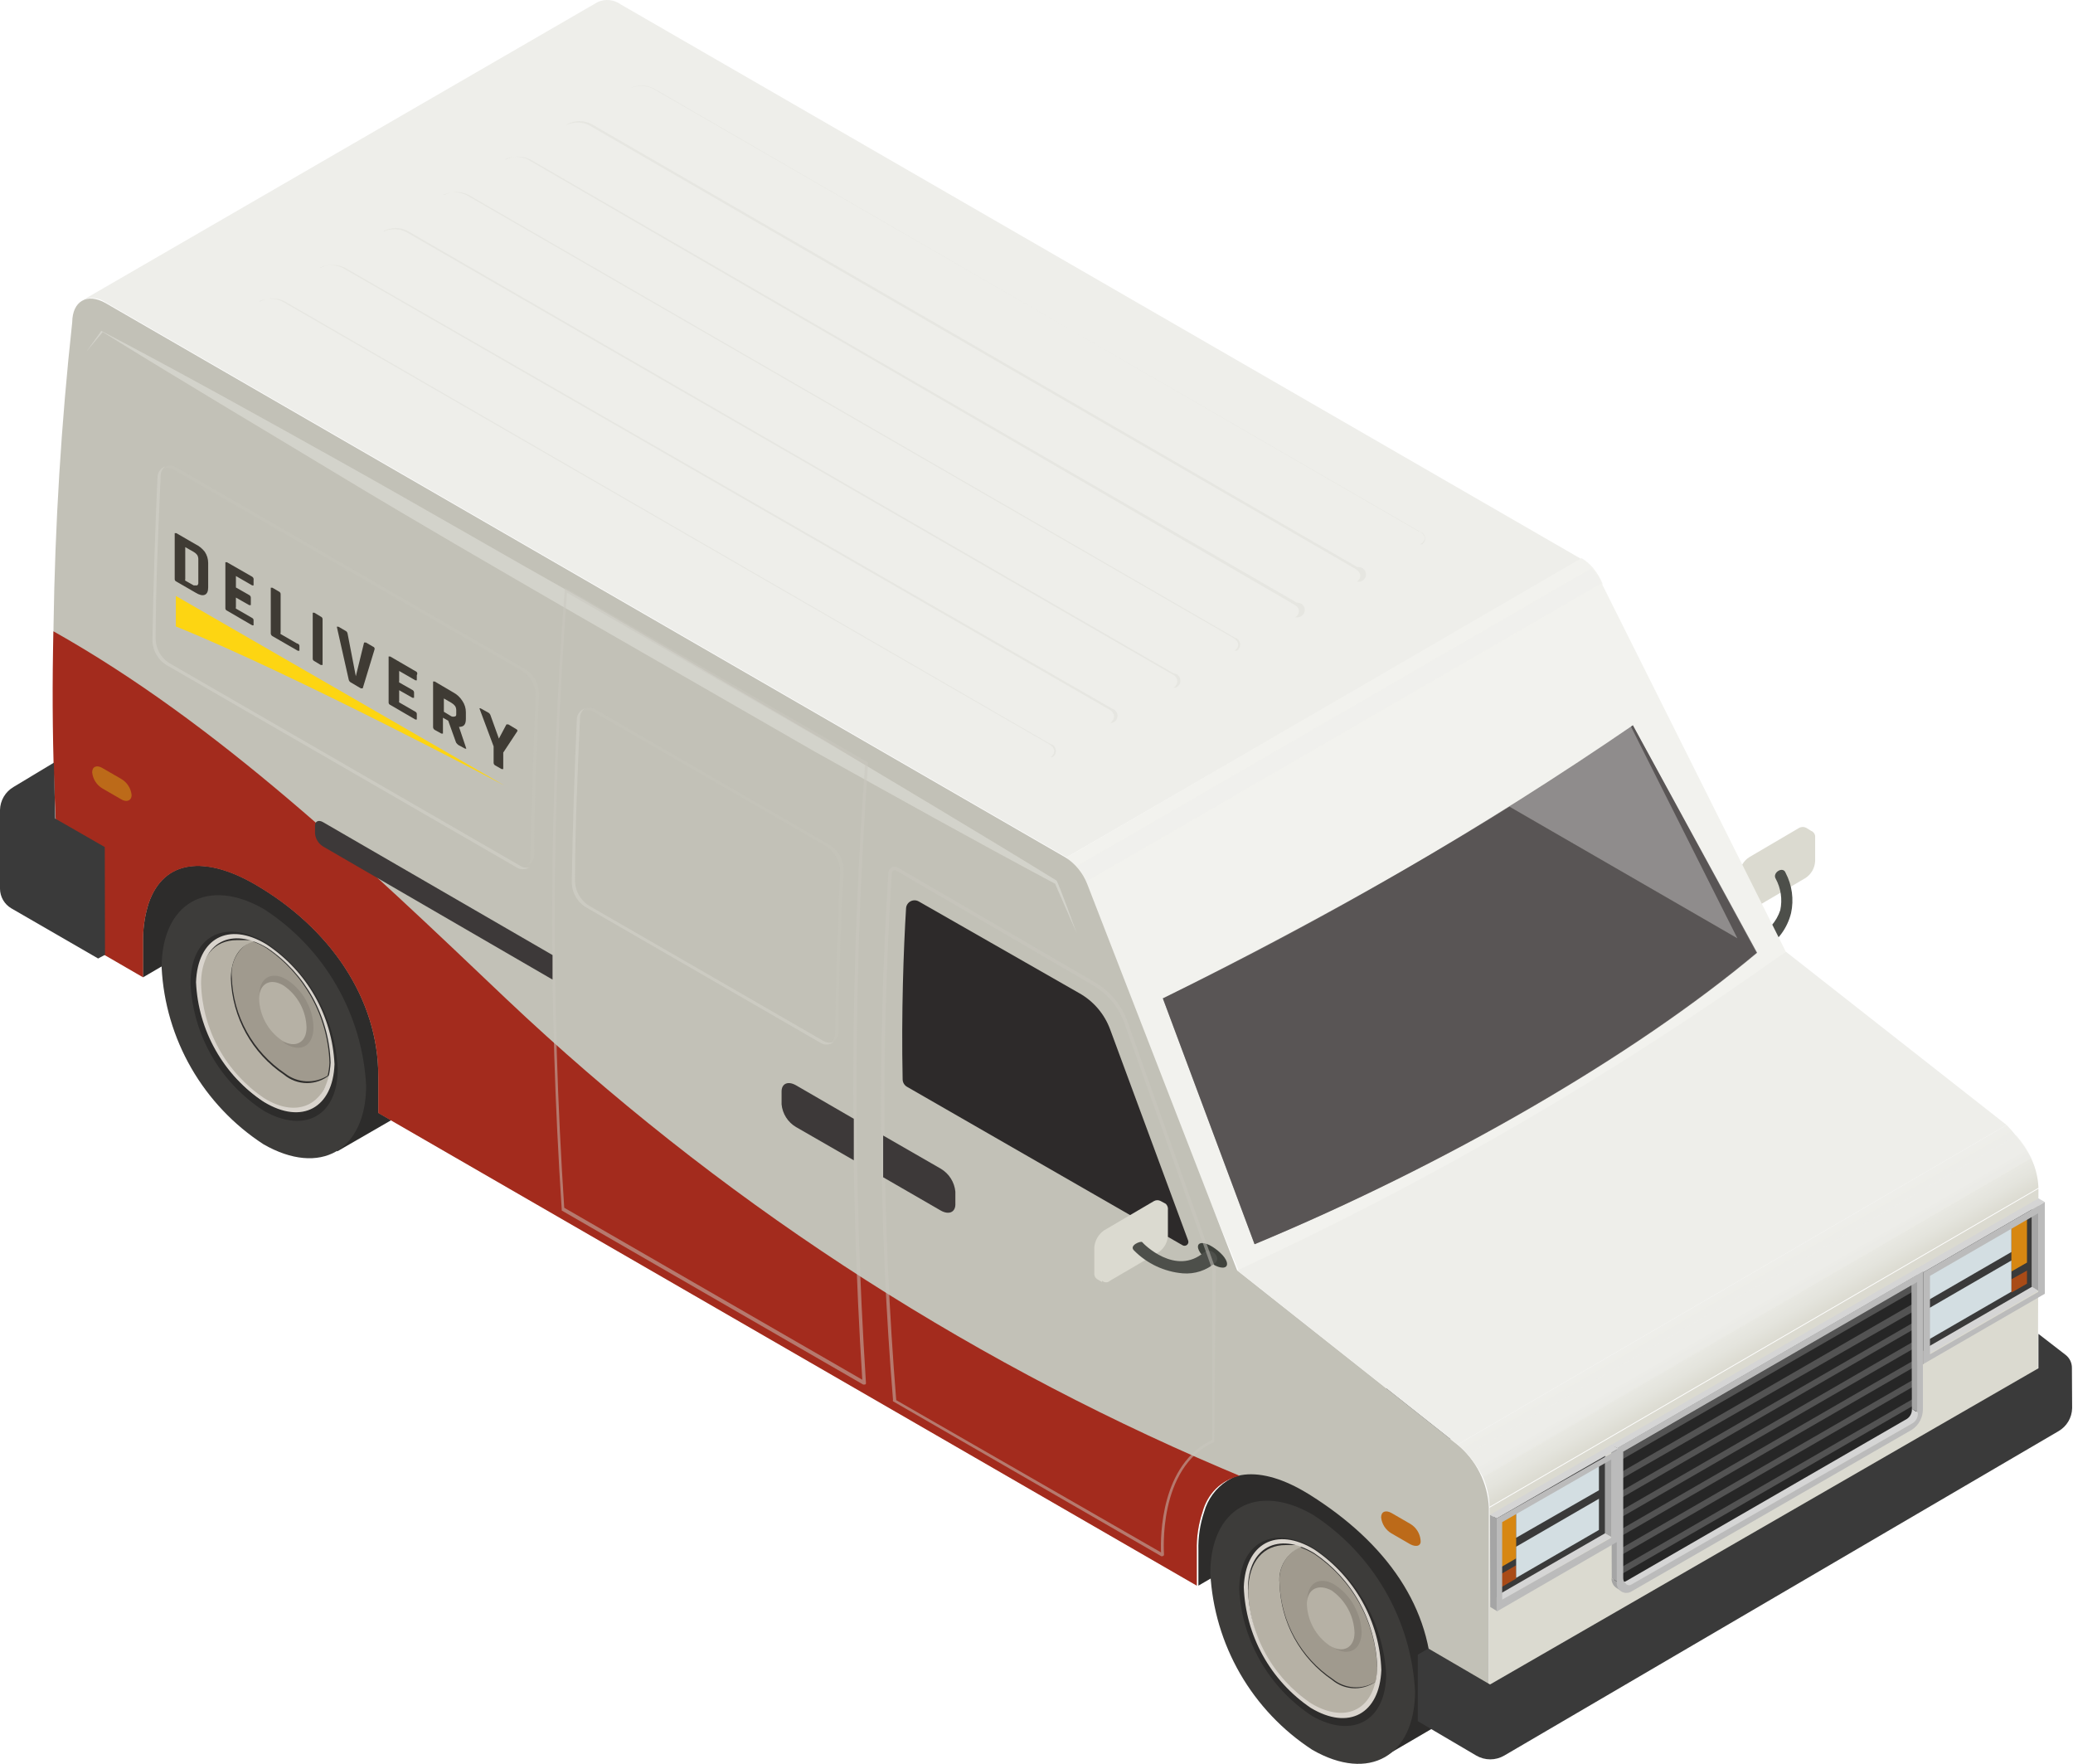 <?xml version="1.0" encoding="UTF-8"?> <svg xmlns="http://www.w3.org/2000/svg" width="757" height="644" viewBox="0 0 757 644" fill="none"> <path d="M661.327 303.326L659.569 302.237C659.18 302.039 658.749 301.935 658.313 301.935C657.876 301.935 657.446 302.039 657.057 302.237L638.805 312.954C637.76 313.603 636.892 314.501 636.279 315.567C635.665 316.634 635.325 317.836 635.289 319.066V328.443C635.248 328.886 635.319 329.333 635.495 329.742C635.67 330.151 635.945 330.51 636.294 330.787L638.136 331.792C638.102 331.626 638.102 331.455 638.136 331.289C638.722 332.126 639.81 332.294 641.066 331.289L659.318 320.573C660.343 319.902 661.196 319 661.807 317.938C662.418 316.876 662.77 315.684 662.834 314.461V305.084C662.749 304.689 662.567 304.321 662.303 304.014C662.04 303.707 661.705 303.47 661.327 303.326Z" fill="#DBDAD0"></path> <path d="M652.034 318.646C651.113 316.134 647.094 318.645 648.434 320.822C650.34 324.324 650.933 328.392 650.108 332.292C649.429 334.366 648.338 336.281 646.899 337.921C645.46 339.562 643.703 340.894 641.736 341.837C641.262 342.117 640.912 342.567 640.757 343.095C640.602 343.623 640.652 344.191 640.899 344.683C642.154 347.111 643.913 346.776 644.247 346.609C646.674 345.162 648.79 343.248 650.471 340.977C652.153 338.706 653.367 336.124 654.043 333.381C655.131 328.386 654.419 323.167 652.034 318.646Z" fill="#4D4F4A"></path> <path d="M86.486 304.748L56.848 318.144C42.029 328.526 52.243 356.824 52.243 356.824L106.747 325.009L86.486 304.748Z" fill="#2D2C2B"></path> <path d="M448.085 540.68C443.991 543.319 441.011 547.372 439.713 552.066C438.206 556.569 437.498 561.301 437.62 566.048V578.941L638.052 462.483V449.589C637.977 444.845 638.684 440.122 640.145 435.608C641.444 430.913 644.424 426.861 648.517 424.221L448.085 540.68Z" fill="#2D2C2B"></path> <path d="M530.803 577.435C527.145 569.179 522.293 561.506 516.403 554.663C511.615 549.196 505.957 544.557 499.658 540.932C495.872 538.164 491.411 536.462 486.743 536.006C482.075 535.549 477.369 536.354 473.118 538.337L452.522 550.309L505.519 641.316L526.031 629.343C529.814 626.684 532.817 623.062 534.731 618.852C536.644 614.642 537.398 609.998 536.915 605.399C536.848 595.754 534.766 586.229 530.803 577.435Z" fill="#2D2C2B"></path> <path d="M479.481 553.071C458.801 541.098 442.057 550.726 441.973 574.336C442.653 587.271 446.383 599.862 452.858 611.081C459.333 622.299 468.37 631.827 479.23 638.887C499.909 650.775 516.654 641.231 516.738 617.537C516.051 604.615 512.318 592.038 505.843 580.834C499.368 569.63 490.335 560.117 479.481 553.071Z" fill="#3D3C3A"></path> <path d="M479.481 565.043C464.662 556.671 452.606 563.285 452.522 580.281C453.024 589.553 455.704 598.577 460.344 606.621C464.984 614.665 471.454 621.503 479.23 626.579C494.049 634.952 506.105 628.254 506.189 611.258C505.674 602 502.988 592.993 498.349 584.964C493.709 576.936 487.246 570.112 479.481 565.043Z" fill="#2D2C2B"></path> <path d="M502.923 608.83C502.625 600.596 500.384 592.55 496.383 585.347C492.381 578.144 486.733 571.991 479.899 567.388C478.207 566.363 476.411 565.521 474.541 564.876C472.138 566.093 470.157 568.006 468.858 570.366C467.558 572.726 467 575.423 467.257 578.104C467.51 585.064 469.41 591.866 472.801 597.949C476.192 604.033 480.977 609.225 486.765 613.1C488.945 614.849 491.614 615.877 494.404 616.042C497.194 616.207 499.966 615.501 502.337 614.021C502.716 612.317 502.913 610.577 502.923 608.83Z" fill="#A09A8E"></path> <path d="M495.137 587.565C493.492 583.943 490.85 580.865 487.518 578.691C486.968 578.319 486.379 578.01 485.76 577.77C481.072 575.928 477.388 578.523 477.388 584.133V585.556C477.478 588.589 478.283 591.557 479.738 594.22C481.193 596.883 483.256 599.164 485.76 600.877L486.848 601.38L485.927 600.961L487.183 601.714C492.542 604.896 497.063 602.384 497.23 596.105C497.155 593.141 496.441 590.228 495.137 587.565Z" fill="#938D82"></path> <path d="M503.175 613.351C500.833 615.328 497.867 616.413 494.802 616.413C491.737 616.413 488.772 615.328 486.43 613.351C480.682 609.422 475.948 604.187 472.615 598.074C469.282 591.962 467.446 585.146 467.257 578.187C466.931 575.315 467.578 572.416 469.097 569.957C470.615 567.497 472.916 565.619 475.63 564.624C476.634 564.624 475.211 564.122 475.211 564.122H469.434C461.564 564.122 455.955 569.898 455.787 580.866C456.02 589.172 458.23 597.302 462.234 604.583C466.238 611.863 471.921 618.084 478.811 622.728C488.272 628.421 496.644 626.914 500.579 619.881L502.84 615.862C502.84 615.862 503.928 612.597 503.175 613.351Z" fill="#B6B1A5"></path> <path d="M479.899 565.712C466.085 557.34 454.783 563.536 454.197 579.443C454.517 588.201 456.898 596.76 461.146 604.426C465.393 612.092 471.388 618.649 478.644 623.565C492.542 631.937 503.76 625.742 504.43 609.751C504.121 600.992 501.735 592.432 497.47 584.776C493.205 577.12 487.183 570.586 479.899 565.712ZM478.727 621.89C471.837 617.247 466.154 611.026 462.15 603.746C458.146 596.465 455.936 588.335 455.704 580.029C455.704 564.959 466.839 559.182 479.899 567.052C486.733 571.655 492.382 577.809 496.383 585.011C500.384 592.214 502.625 600.261 502.923 608.495C502.588 623.9 491.788 629.76 478.727 621.89Z" fill="#D9D4CD"></path> <path d="M486.263 580.7C488.754 582.446 490.807 584.745 492.26 587.418C493.712 590.091 494.525 593.065 494.635 596.105C494.635 601.631 490.449 603.808 485.593 600.877C483.089 599.164 481.025 596.883 479.57 594.22C478.115 591.557 477.31 588.589 477.22 585.556C477.388 579.947 481.574 578.188 486.263 580.7Z" fill="#B6B1A5"></path> <path d="M148.19 356.49C144.506 348.229 139.626 340.556 133.705 333.718C129.025 328.305 123.514 323.671 117.38 319.987C113.569 317.236 109.096 315.546 104.418 315.09C99.741 314.634 95.026 315.428 90.756 317.392L70.244 329.364L123.156 420.371L143.752 408.482C147.516 405.785 150.504 402.145 152.414 397.927C154.325 393.709 155.091 389.062 154.636 384.454C154.423 374.79 152.228 365.273 148.19 356.49Z" fill="#2D2C2B"></path> <path d="M96.449 331.959C75.853 320.07 59.025 329.615 59.025 353.308C59.695 366.225 63.413 378.799 69.874 390.003C76.334 401.208 85.355 410.724 96.198 417.775C116.877 429.664 133.622 420.119 133.706 396.426C133.033 383.5 129.305 370.919 122.829 359.712C116.353 348.506 107.312 338.995 96.449 331.959Z" fill="#3D3C3A"></path> <path d="M96.449 343.763C81.63 335.391 69.574 342.089 69.574 359.001C70.002 368.356 72.665 377.472 77.341 385.586C82.017 393.699 88.569 400.574 96.449 405.635C111.268 414.007 123.324 407.393 123.324 390.313C122.883 380.973 120.213 371.874 115.538 363.776C110.862 355.678 104.317 348.816 96.449 343.763Z" fill="#2D2C2B"></path> <path d="M120.31 387.97C120.041 379.663 117.807 371.537 113.79 364.261C109.774 356.984 104.089 350.763 97.203 346.109C95.539 345.085 93.771 344.243 91.928 343.597C89.509 344.795 87.515 346.705 86.213 349.07C84.911 351.434 84.364 354.141 84.644 356.825C84.874 363.793 86.755 370.606 90.132 376.704C93.508 382.803 98.285 388.013 104.068 391.905C106.262 393.63 108.935 394.636 111.722 394.786C114.509 394.936 117.274 394.222 119.64 392.742C120.021 391.178 120.246 389.579 120.31 387.97Z" fill="#A09A8E"></path> <path d="M112.44 366.619C110.795 362.997 108.153 359.919 104.821 357.744L103.063 356.824C98.374 354.982 94.691 357.577 94.691 363.187V364.61C94.774 367.644 95.576 370.615 97.032 373.279C98.487 375.942 100.554 378.222 103.063 379.931L104.068 380.433C103.792 380.492 103.506 380.492 103.23 380.433L104.403 381.187C109.845 384.368 114.282 381.857 114.449 375.577C114.505 372.474 113.816 369.402 112.44 366.619Z" fill="#938D82"></path> <path d="M120.478 392.407C118.129 394.369 115.166 395.444 112.105 395.444C109.045 395.444 106.082 394.369 103.733 392.407C97.95 388.515 93.174 383.305 89.797 377.206C86.42 371.108 84.539 364.295 84.309 357.327C84.309 349.876 87.658 345.104 92.682 343.764C93.686 343.764 92.179 343.262 92.179 343.262H86.402C78.532 343.262 73.007 349.039 72.755 360.007C72.988 368.312 75.198 376.443 79.202 383.723C83.206 391.004 88.889 397.224 95.779 401.868C105.324 407.561 113.612 406.054 117.547 399.022L119.808 395.087C119.808 395.087 121.566 391.654 120.478 392.407Z" fill="#B6B1A5"></path> <path d="M97.286 344.769C83.388 336.397 72.169 342.592 71.583 358.583C71.97 367.328 74.425 375.857 78.748 383.469C83.07 391.081 89.137 397.559 96.449 402.37C110.263 410.743 121.566 404.547 122.152 388.556C121.739 379.817 119.272 371.298 114.952 363.691C110.632 356.083 104.58 349.601 97.286 344.769ZM96.449 400.947C89.559 396.303 83.876 390.083 79.872 382.802C75.867 375.522 73.657 367.391 73.425 359.086C73.425 344.016 84.56 338.239 97.621 346.109C104.507 350.763 110.192 356.984 114.209 364.261C118.226 371.537 120.46 379.663 120.729 387.97C119.975 402.956 109.091 408.817 96.449 400.947Z" fill="#D9D4CD"></path> <path d="M103.565 359.839C106.074 361.547 108.141 363.827 109.597 366.491C111.052 369.155 111.855 372.126 111.938 375.16C111.938 380.686 107.835 382.862 102.979 379.932C100.471 378.223 98.403 375.943 96.948 373.28C95.492 370.616 94.69 367.645 94.607 364.611C94.691 359.085 98.709 356.908 103.565 359.839Z" fill="#B6B1A5"></path> <path d="M226.638 1.588C225.44 0.722 224.035 0.189 222.564 0.042C221.094 -0.105 219.611 0.139 218.265 0.751L30.224 109.591C31.569 108.979 33.052 108.734 34.523 108.881C35.993 109.028 37.399 109.562 38.596 110.428L389.479 313.037L577.604 204.198L226.638 1.588Z" fill="#EEEEEA"></path> <path d="M652.117 347.447L585.139 213.49C585.203 213.3 585.203 213.094 585.139 212.904C584.248 210.846 583.064 208.929 581.623 207.211C580.442 205.86 579.058 204.702 577.52 203.778L389.479 313.037C390.986 313.874 452.187 463.738 452.187 463.738C528.877 429.579 597.111 391.401 652.117 347.447ZM551.231 294.534C566.58 284.878 581.372 275.138 595.604 265.314L634.452 342.591L551.231 294.534Z" fill="#F2F2EE"></path> <path d="M532.226 527.451L451.769 463.822L397.014 322.749C395.463 318.748 392.677 315.346 389.06 313.037L38.596 110.679C31.815 106.828 26.456 109.925 26.373 117.628C18.334 191.486 17.268 265.938 23.191 339.996L52.243 356.74V342.424C52.305 338.163 52.982 333.933 54.252 329.865C59.778 313.539 75.183 312.535 92.932 322.749C120.477 338.656 138.226 364.61 138.143 392.992C138.143 393.411 138.143 405.634 138.143 406.304L437.033 578.857V565.964C436.912 561.217 437.62 556.485 439.126 551.982C444.401 536.242 458.969 534.568 475.964 544.363L477.806 545.452C506.607 563.368 523.017 587.313 522.933 615.109V628.421L543.696 640.477V550.391C543.481 545.981 542.35 541.664 540.375 537.714C538.401 533.765 535.625 530.27 532.226 527.451Z" fill="#C2C1B7"></path> <g style="mix-blend-mode:screen" opacity="0.4"> <path d="M581.288 207.38L393.163 316.22C394.648 317.89 395.862 319.783 396.763 321.829L584.804 212.989C583.906 210.961 582.722 209.072 581.288 207.38Z" fill="#EEEEEA"></path> </g> <path opacity="0.4" d="M393.163 340.666L385.293 322.665C356.073 307.093 326.687 290.683 297.551 274.441L210.228 224.207C181.344 207.463 152.292 190.718 123.491 173.304C94.691 155.889 65.974 138.893 37.508 121.228L31.647 128.261L37.005 120.809C66.978 136.549 96.281 152.875 125.501 169.201C154.72 185.527 184.107 202.69 212.907 218.849L299.728 269.585C328.445 286.832 357.245 303.911 385.795 321.493C386.465 322.163 393.163 340.666 393.163 340.666Z" fill="#EEEEEA"></path> <path d="M52.243 356.825V342.509C52.305 338.248 52.982 334.018 54.252 329.95C59.778 313.624 75.183 312.62 92.932 322.834C120.477 338.741 138.227 364.695 138.143 393.077C138.143 393.496 138.143 405.719 138.143 406.389L437.033 578.942V566.049C436.912 561.302 437.62 556.57 439.127 552.067C439.943 548.823 441.643 545.87 444.037 543.534C446.432 541.199 449.427 539.574 452.69 538.839L446.159 536.076C349.672 494.903 261.257 436.933 185.028 364.863C132.198 314.629 79.788 264.395 19.508 230.487C18.624 267.031 19.854 303.595 23.191 339.997L52.243 356.825Z" fill="#A32B1D"></path> <path opacity="0.8" d="M641.652 347.866L596.274 264.813L595.604 265.315L634.452 342.591L551.231 294.534C512.384 318.73 470.02 342.089 424.642 364.527L458.132 454.278C527.873 425.31 596.609 385.625 641.652 347.866Z" fill="#5A5656"></path> <path d="M543.948 550.475L744.38 434.016L744.129 524.102L543.696 640.56L543.948 550.475Z" fill="#DBDAD0"></path> <path d="M451.769 463.823C522.084 431.46 589.168 392.493 652.118 347.448L732.743 410.743L532.227 527.452L451.769 463.823Z" fill="#EEEEEA"></path> <path d="M741.868 423.218C740.421 420.186 738.561 417.369 736.343 414.846C735.221 413.411 734.019 412.042 732.743 410.743L532.226 527.453C533.573 528.493 534.808 529.672 535.91 530.969C538.155 533.49 540.042 536.307 541.52 539.341C543.022 542.75 543.846 546.418 543.947 550.142L744.38 433.683C744.244 430.063 743.39 426.506 741.868 423.218Z" fill="url(#paint0_linear_176_1624)"></path> <g style="mix-blend-mode:screen" opacity="0.4"> <path d="M736.343 414.51L535.91 530.968C538.155 533.489 540.042 536.306 541.52 539.341L741.868 422.882C740.42 419.85 738.561 417.033 736.343 414.51Z" fill="#EEEEEA"></path> </g> <g style="mix-blend-mode:multiply" opacity="0.6"> <path d="M596.274 264.813C541.615 302.26 484.246 335.59 424.642 364.527L458.131 454.278C527.621 425.31 596.358 385.625 641.401 347.866L596.274 264.813Z" fill="#443F3F"></path> </g> <path d="M405.386 375.83C403.315 370.214 399.307 365.523 394.084 362.601L335.478 329.112C335.026 328.858 334.519 328.722 334.001 328.715C333.483 328.707 332.972 328.83 332.514 329.072C332.056 329.313 331.666 329.666 331.379 330.097C331.092 330.528 330.918 331.024 330.873 331.54C329.952 346.61 329.115 369.718 329.617 394.081C329.624 394.649 329.783 395.205 330.077 395.691C330.372 396.177 330.791 396.575 331.291 396.844L431.759 454.613C432.015 454.784 432.32 454.868 432.628 454.851C432.935 454.834 433.229 454.718 433.465 454.519C433.701 454.321 433.867 454.052 433.936 453.752C434.006 453.451 433.976 453.137 433.852 452.855L405.386 375.83Z" fill="#2D2A2A"></path> <path d="M756.603 499.404C756.607 498.502 756.405 497.611 756.014 496.799C755.622 495.987 755.051 495.274 754.343 494.715L744.38 487.013V499.571L544.115 615.025L521.593 601.881L517.742 604.141V628.421L539.091 640.979C540.641 641.884 542.404 642.361 544.199 642.361C545.993 642.361 547.756 641.884 549.306 640.979L751.748 522.511C753.217 521.654 754.443 520.434 755.308 518.969C756.172 517.503 756.647 515.84 756.687 514.139L756.603 499.404Z" fill="#3A3A3A"></path> <path d="M700.509 511.711V463.989L588.655 528.54V574.587C588.659 575.243 588.834 575.886 589.162 576.453C589.49 577.02 589.961 577.492 590.528 577.822C591.094 578.152 591.737 578.328 592.392 578.333C593.048 578.339 593.693 578.173 594.265 577.853L696.323 519.247C697.639 518.488 698.723 517.386 699.46 516.059C700.198 514.732 700.56 513.229 700.509 511.711Z" fill="#262626"></path> <path opacity="0.3" d="M700.677 498.147L589.241 562.447V559.935L700.677 495.636V498.147ZM700.677 509.534L589.241 573.833V576.428L700.677 512.046V509.534ZM700.677 502.585L589.241 566.884V569.396L700.677 505.096V502.585ZM700.677 488.687L589.241 553.07V555.581L700.677 491.282V488.687ZM700.677 467.756L589.241 532.139V534.651L700.677 470.351V467.756ZM700.677 481.738L589.241 546.037V548.549L700.677 484.249V481.738ZM700.677 474.789L589.241 539.088V541.6L700.677 477.719V474.789Z" fill="#BBBBBB"></path> <path d="M742.036 470.269L701.263 493.795V463.069L742.036 439.543V470.269Z" fill="#3A3A3A"></path> <path d="M734.501 467.087L740.194 463.905V468.677L734.501 471.943V467.087Z" fill="#A94B17"></path> <path d="M734.501 446.576L740.194 443.311V460.976L734.501 464.241V446.576Z" fill="#D78712"></path> <path d="M704.277 463.989L734.501 446.575V457.124L704.277 474.622V463.989ZM704.277 489.106L734.501 471.608V460.222L704.277 477.72V489.106Z" fill="#D3DEE2"></path> <path d="M744.296 471.274L741.952 469.85V441.636L744.296 442.975V471.274Z" fill="#A5A5A5"></path> <path d="M704.779 494.047L702.435 492.707L741.952 469.851L744.296 471.274L704.779 494.047Z" fill="#D5D5D5"></path> <path d="M702.435 498.15L700.091 496.81L700.007 463.07L702.435 464.493V498.15Z" fill="#A5A5A5"></path> <path d="M702.435 464.492L700.007 463.069L744.38 437.533L746.724 438.873L702.435 464.492Z" fill="#D5D5D5"></path> <path d="M702.435 464.492L746.724 438.873V472.362L702.435 497.981V464.492ZM744.296 471.273V442.975L704.779 465.831V494.465L744.296 471.692V471.273Z" fill="#BBBBBB"></path> <path d="M700.342 515.647L698.165 514.392L697.998 466.837L700.174 468.093L700.342 515.647Z" fill="#A5A5A5"></path> <path d="M698.165 514.391C698.219 515.114 698.076 515.838 697.752 516.487C697.428 517.135 696.934 517.684 696.323 518.075L593.679 577.351C593.432 577.476 593.16 577.541 592.883 577.541C592.607 577.541 592.335 577.476 592.088 577.351L594.265 578.606C594.5 578.765 594.777 578.849 595.06 578.849C595.344 578.849 595.621 578.765 595.856 578.606L698.5 519.582C699.111 519.171 699.603 518.607 699.927 517.945C700.25 517.284 700.393 516.549 700.342 515.814L698.165 514.391Z" fill="#D5D5D5"></path> <path d="M592.674 581.203L590.414 579.863C589.8 579.49 589.298 578.959 588.96 578.326C588.621 577.693 588.458 576.981 588.488 576.263L590.665 577.603C590.66 578.316 590.833 579.019 591.17 579.648C591.506 580.277 591.994 580.811 592.591 581.203H592.674Z" fill="#A5A5A5"></path> <path d="M590.749 577.603L588.572 576.263L588.404 527.537L590.665 528.792L590.749 577.603Z" fill="#A5A5A5"></path> <path d="M590.665 528.792L588.404 527.536L700.174 462.986L702.435 464.242L590.665 528.792Z" fill="#D5D5D5"></path> <path d="M590.414 528.792L702.184 464.241V514.475C702.202 515.968 701.843 517.441 701.14 518.758C700.438 520.075 699.415 521.193 698.165 522.01L595.521 581.202C594.955 581.494 594.321 581.627 593.686 581.587C593.051 581.547 592.438 581.335 591.914 580.974C591.39 580.613 590.973 580.116 590.709 579.537C590.445 578.958 590.343 578.318 590.414 577.686V528.792ZM700.091 515.647V468.093L592.758 530.048V576.263C592.758 578.021 594.516 579.277 595.605 578.607L698.5 519.582C699.111 519.172 699.603 518.607 699.927 517.946C700.25 517.284 700.393 516.549 700.342 515.815L700.091 515.647Z" fill="#BBBBBB"></path> <path d="M586.228 560.188L545.371 583.714V552.988L586.228 529.462V560.188Z" fill="#3A3A3A"></path> <path d="M548.05 574.755L553.659 571.49V576.346L548.05 579.611V574.755Z" fill="#A94B17"></path> <path d="M548.05 554.16L553.659 550.895V568.979L548.05 572.244V554.16Z" fill="#D78712"></path> <path d="M553.659 550.978L583.883 533.48V544.113L553.659 561.444V550.978ZM553.659 576.095L583.883 558.597V547.211L553.659 564.709V576.095Z" fill="#D3DEE2"></path> <path d="M588.404 561.192L586.06 559.853V531.554L588.404 532.894V561.192Z" fill="#A5A5A5"></path> <path d="M548.887 583.964L546.543 582.624L586.06 559.852L588.404 561.191L548.887 583.964Z" fill="#D5D5D5"></path> <path d="M546.543 588.152L544.199 586.728L544.115 553.072L546.543 554.411V588.152Z" fill="#A5A5A5"></path> <path d="M546.543 554.411L544.115 553.071L588.488 527.452L590.832 528.875L546.543 554.411Z" fill="#D5D5D5"></path> <path d="M546.543 554.41L590.832 529.293V562.782L546.543 588.401V554.41ZM588.404 561.191V532.893L548.552 555.749V584.048L588.404 561.442V561.191Z" fill="#BBBBBB"></path> <path d="M38.261 309.27L20.177 298.888L19.675 278.46L4.94 287.334C3.47 288.192 2.244 289.412 1.379 290.877C0.515 292.343 0.04 294.006 0 295.707V324.507C0.015 325.946 0.4 327.357 1.118 328.603C1.837 329.85 2.865 330.89 4.102 331.624L35.833 349.959L38.345 348.62L38.261 309.27Z" fill="#3A3A3A"></path> <path d="M515.063 563.87L508.114 559.852C507.07 559.24 506.184 558.39 505.53 557.372C504.875 556.354 504.47 555.195 504.347 553.991C504.347 551.898 506.021 551.228 508.114 552.4L515.063 556.419C516.092 557.041 516.961 557.895 517.6 558.912C518.24 559.93 518.633 561.083 518.747 562.28C519.082 564.289 517.407 565.042 515.063 563.87Z" fill="#BC6A19"></path> <path d="M44.289 291.855L37.34 287.836C36.312 287.214 35.443 286.36 34.803 285.343C34.163 284.325 33.771 283.172 33.657 281.975C33.657 279.882 35.331 279.212 37.34 280.385L44.289 284.403C45.334 285.015 46.219 285.865 46.874 286.883C47.528 287.901 47.934 289.06 48.057 290.264C48.057 292.357 46.215 293.027 44.289 291.855Z" fill="#BC6A19"></path> <path d="M425.731 439.543L423.889 438.539C423.507 438.318 423.074 438.202 422.633 438.202C422.192 438.202 421.759 438.318 421.377 438.539L403.126 449.255C402.12 449.966 401.284 450.889 400.676 451.96C400.068 453.031 399.704 454.223 399.609 455.451V464.744C399.561 465.197 399.637 465.654 399.829 466.067C400.021 466.48 400.321 466.833 400.698 467.088L402.456 468.093C402.456 468.093 402.456 468.093 402.456 467.59C402.847 467.974 403.373 468.189 403.921 468.189C404.469 468.189 404.995 467.974 405.386 467.59L422.968 457.293C423.994 456.622 424.847 455.72 425.458 454.658C426.069 453.596 426.42 452.404 426.484 451.181V441.804C426.542 441.394 426.504 440.977 426.373 440.585C426.242 440.193 426.022 439.836 425.731 439.543Z" fill="#DBDAD0"></path> <path d="M448.085 461.479C448.085 463.237 445.657 463.321 442.727 461.479C439.796 459.637 437.452 456.958 437.452 455.2C437.452 453.442 439.796 453.358 442.727 455.2C445.657 457.042 448.085 459.637 448.085 461.479Z" fill="#3F423C"></path> <path d="M439.712 457.208C429.331 466.083 417.526 454.11 417.107 453.524C416.689 452.938 412.168 454.696 414.093 456.538C418.847 461.369 425.173 464.339 431.926 464.911C434.083 465.085 436.254 464.827 438.31 464.152C440.366 463.476 442.266 462.396 443.899 460.976C445.908 459.05 442.392 455.199 439.712 457.208Z" fill="#4D4F4A"></path> <path d="M64.216 228.729C107.333 246.143 184.107 286.749 184.107 286.749L64.216 217.594V228.729Z" fill="#FDD512"></path> <path d="M71.332 198.672L64.383 194.653H63.797V211.398C63.783 211.594 63.833 211.789 63.939 211.955C64.044 212.12 64.2 212.248 64.383 212.319L71.332 216.338C72.839 217.259 73.927 217.51 74.764 217.175C75.602 216.84 76.02 215.919 76.02 214.496V205.537C76.018 204.076 75.581 202.648 74.764 201.435C73.847 200.263 72.673 199.318 71.332 198.672ZM72.42 212.654C72.451 212.856 72.429 213.063 72.356 213.254C72.282 213.445 72.16 213.613 72.002 213.742C72.002 213.742 71.332 213.742 70.746 213.742L67.648 211.984C67.604 211.908 67.581 211.821 67.581 211.733C67.581 211.645 67.604 211.558 67.648 211.482V199.76L70.746 201.519C71.233 201.794 71.66 202.164 72.002 202.607C72.275 203.062 72.42 203.583 72.42 204.114V212.654Z" fill="#3F3B34"></path> <path d="M92.095 210.562L82.886 205.287C82.467 205.287 82.299 205.287 82.299 205.287V222.032C82.286 222.228 82.336 222.423 82.441 222.588C82.547 222.754 82.702 222.882 82.886 222.953L92.095 228.311H92.597V226.553C92.617 226.366 92.58 226.178 92.49 226.014C92.4 225.849 92.263 225.716 92.095 225.632L86.151 222.199C86.114 222.121 86.094 222.035 86.094 221.948C86.094 221.861 86.114 221.775 86.151 221.697V218.181L91.007 220.943H91.593V218.181C91.585 217.989 91.526 217.803 91.424 217.641C91.321 217.48 91.177 217.348 91.007 217.26L86.151 214.497C86.151 214.497 86.151 214.497 86.151 213.994V210.311L92.095 213.743H92.597V211.818C92.654 211.582 92.636 211.335 92.546 211.11C92.456 210.885 92.298 210.693 92.095 210.562Z" fill="#3F3B34"></path> <path d="M108.421 234.924L102.477 231.491C102.422 231.419 102.393 231.331 102.393 231.24C102.393 231.149 102.422 231.061 102.477 230.989V216.923C102.478 216.73 102.424 216.54 102.32 216.376C102.216 216.213 102.067 216.083 101.891 216.002L99.463 214.579H98.877V231.324C98.899 231.511 98.963 231.692 99.064 231.851C99.166 232.011 99.302 232.145 99.463 232.245L108.756 237.603C109.175 237.603 109.342 237.603 109.342 237.603V235.677C109.278 235.476 109.157 235.297 108.994 235.164C108.83 235.03 108.631 234.946 108.421 234.924Z" fill="#3F3B34"></path> <path d="M117.128 225.128L114.784 223.705C114.365 223.705 114.198 223.705 114.198 223.705V240.45C114.185 240.646 114.234 240.841 114.34 241.006C114.445 241.172 114.601 241.3 114.784 241.371L117.128 242.794C117.547 242.794 117.798 242.794 117.798 242.794V226.049C117.793 225.846 117.726 225.649 117.606 225.485C117.487 225.32 117.32 225.196 117.128 225.128Z" fill="#3F3B34"></path> <path d="M136.217 236.096L133.622 234.589C133.203 234.589 132.952 234.589 132.952 234.589L129.938 246.896L126.924 231.323C126.89 231.107 126.804 230.902 126.672 230.727C126.541 230.552 126.369 230.412 126.17 230.319L123.575 228.812C123.073 228.812 122.822 228.812 122.989 228.812L127.343 248.152C127.389 248.363 127.48 248.563 127.61 248.736C127.74 248.91 127.906 249.053 128.096 249.156L131.78 251.333C131.78 251.333 132.366 251.333 132.45 251.333L136.803 237.016C136.832 236.818 136.788 236.616 136.681 236.447C136.573 236.278 136.409 236.154 136.217 236.096Z" fill="#3F3B34"></path> <path d="M151.706 245.054L142.496 239.695C142.078 239.695 141.91 239.695 141.91 239.695V256.44C141.897 256.636 141.947 256.831 142.052 256.997C142.158 257.162 142.313 257.29 142.496 257.361L151.706 262.719H152.208V260.794C152.228 260.607 152.191 260.419 152.101 260.255C152.011 260.09 151.873 259.957 151.706 259.873L145.761 256.44C145.724 256.361 145.705 256.276 145.705 256.189C145.705 256.102 145.724 256.016 145.761 255.938V252.003L150.617 254.766C151.036 254.766 151.203 254.766 151.203 254.766V252.84C151.196 252.648 151.137 252.462 151.034 252.301C150.931 252.139 150.788 252.007 150.617 251.919L145.761 249.156C145.696 248.995 145.696 248.815 145.761 248.654V244.97L151.706 248.403H152.208V246.477C152.294 246.356 152.35 246.217 152.371 246.07C152.392 245.924 152.377 245.774 152.328 245.634C152.278 245.495 152.196 245.369 152.088 245.268C151.98 245.167 151.849 245.093 151.706 245.054Z" fill="#3F3B34"></path> <path d="M167.613 265.399C169.288 265.399 170.125 264.646 170.125 262.469V260.041C170.123 258.579 169.685 257.151 168.869 255.939C168.024 254.595 166.84 253.498 165.437 252.757L158.739 248.822H158.153V265.567C158.175 265.755 158.239 265.935 158.34 266.094C158.442 266.254 158.578 266.388 158.739 266.488L161.167 267.827C161.585 267.827 161.753 267.827 161.753 267.827V262.051L163.678 263.139L166.441 270.841C166.51 271.102 166.656 271.335 166.86 271.511C167.046 271.745 167.273 271.943 167.53 272.097L169.874 273.353C170.292 273.353 170.46 273.353 170.292 273.353L167.613 265.399ZM166.609 260.544C166.609 261.13 166.609 261.464 166.19 261.548C165.759 261.716 165.281 261.716 164.85 261.548L162.088 259.874V255.018L164.85 256.609C165.368 256.91 165.822 257.308 166.19 257.781C166.464 258.236 166.608 258.757 166.609 259.288V260.544Z" fill="#3F3B34"></path> <path d="M188.544 266.236L185.613 264.478C185.613 264.478 185.027 264.478 184.944 264.478L182.181 269.669L179.167 261.296C179.057 260.898 178.822 260.546 178.497 260.292L175.483 258.617C174.981 258.617 174.981 258.617 175.064 258.617L180.255 272.515V278.543C180.263 278.735 180.322 278.921 180.424 279.083C180.527 279.244 180.671 279.376 180.841 279.464L183.186 280.804C183.604 280.804 183.772 280.804 183.772 280.804V274.776L188.962 266.906C188.973 266.764 188.938 266.623 188.862 266.503C188.787 266.382 188.676 266.289 188.544 266.236Z" fill="#3F3B34"></path> <g style="mix-blend-mode:multiply" opacity="0.5"> <path d="M316.64 278.209L206.795 214.83C206.71 214.769 206.607 214.736 206.502 214.736C206.397 214.736 206.295 214.769 206.209 214.83C206.139 215.019 206.139 215.228 206.209 215.417C200.512 290.647 200.149 366.186 205.121 441.468C205.121 441.468 205.121 441.468 205.121 441.971L315.217 505.516C316.054 505.516 316.221 505.516 316.221 504.93C311.37 429.649 311.622 354.126 316.975 278.878C316.992 278.746 316.969 278.612 316.91 278.492C316.85 278.373 316.756 278.274 316.64 278.209ZM314.882 503.758L206.042 440.966C201.123 366.186 201.458 291.154 207.047 216.421L315.886 279.13C310.492 353.898 310.156 428.945 314.882 503.758Z" fill="#C9C8BF"></path> <path d="M443.982 463.571L411.749 373.067C409.571 366.964 405.299 361.832 399.693 358.583L327.775 316.722C327.441 316.537 327.066 316.44 326.684 316.44C326.303 316.44 325.927 316.536 325.593 316.72C325.259 316.904 324.976 317.169 324.772 317.492C324.568 317.814 324.449 318.183 324.426 318.564C320.332 382.707 320.892 447.063 326.101 511.126C326.056 511.202 326.033 511.289 326.033 511.377C326.033 511.465 326.056 511.552 326.101 511.628L424.14 568.225C424.977 568.225 425.061 567.806 425.061 567.555C425.061 567.304 422.549 535.824 443.396 526.447C443.441 526.356 443.464 526.256 443.464 526.154C443.464 526.053 443.441 525.953 443.396 525.861L443.982 463.571ZM423.973 566.802L327.273 511.21C322.105 447.144 321.574 382.789 325.682 318.647C325.695 318.478 325.747 318.315 325.834 318.169C325.921 318.024 326.041 317.901 326.184 317.81C326.339 317.729 326.512 317.687 326.687 317.687C326.861 317.687 327.034 317.729 327.189 317.81L399.023 359.671C404.395 362.755 408.491 367.653 410.577 373.486L442.726 463.655V525.694C423.889 534.568 423.721 560.857 423.973 566.802Z" fill="#C9C8BF"></path> </g> <path d="M343.515 441.971L322.5 429.832V414.594L343.599 426.734C345.072 427.619 346.318 428.837 347.234 430.291C348.15 431.746 348.712 433.395 348.873 435.106V439.878C348.789 442.641 346.445 443.646 343.515 441.971Z" fill="#3D3939"></path> <path d="M290.686 411.495L311.784 423.635V408.481L290.686 396.257C287.755 394.583 285.411 395.587 285.411 398.518V403.206C285.572 404.906 286.135 406.544 287.051 407.985C287.968 409.426 289.214 410.629 290.686 411.495Z" fill="#3D3939"></path> <path d="M118.049 309.102L201.772 357.661V348.703L118.049 300.227C116.375 299.223 115.035 299.809 115.035 301.483V304.246C115.111 305.238 115.424 306.197 115.949 307.042C116.473 307.888 117.194 308.594 118.049 309.102Z" fill="#3D3939"></path> <g opacity="0.4"> <path d="M300.9 380.185L215.419 330.872C213.728 329.886 212.331 328.465 211.374 326.758C210.417 325.05 209.935 323.117 209.977 321.16C209.977 303.243 210.982 280.387 211.819 261.801C211.862 261.195 212.033 260.605 212.322 260.071C212.611 259.537 213.01 259.07 213.493 258.703C212.701 258.981 212.008 259.487 211.502 260.157C210.995 260.827 210.698 261.632 210.647 262.47C209.809 281.057 209.056 303.829 208.805 321.83C208.768 323.785 209.263 325.712 210.236 327.408C211.209 329.104 212.624 330.503 214.33 331.458L299.811 380.854C300.546 381.275 301.395 381.453 302.237 381.363C303.079 381.273 303.871 380.919 304.5 380.352C303.925 380.594 303.304 380.705 302.681 380.676C302.058 380.647 301.45 380.479 300.9 380.185Z" fill="#DBDAD3"></path> <g style="mix-blend-mode:multiply" opacity="0.6"> <path d="M302.574 308.266L217.177 258.869C216.605 258.582 215.975 258.433 215.335 258.433C214.695 258.433 214.065 258.582 213.493 258.869L212.991 259.455C213.94 259.13 214.971 259.13 215.921 259.455L301.318 308.768C303.042 309.781 304.458 311.243 305.416 312.998C306.375 314.752 306.839 316.734 306.76 318.731C305.923 336.732 305.17 359.421 304.919 377.756C304.882 378.741 304.462 379.673 303.746 380.351H304.165C304.762 380.037 305.263 379.568 305.616 378.993C305.97 378.419 306.162 377.76 306.174 377.086C306.174 358.835 307.179 336.062 308.016 318.061C308.111 316.084 307.652 314.119 306.69 312.389C305.729 310.658 304.303 309.23 302.574 308.266Z" fill="#C9C8BF"></path> </g> </g> <g opacity="0.4"> <path d="M189.716 315.969L62.29 242.376C60.593 241.418 59.19 240.015 58.231 238.318C57.272 236.622 56.794 234.696 56.848 232.748C56.848 214.831 57.853 191.975 58.69 173.389C58.715 172.779 58.88 172.183 59.17 171.647C59.46 171.11 59.868 170.646 60.364 170.291C59.572 170.569 58.879 171.075 58.373 171.745C57.867 172.415 57.569 173.22 57.518 174.058C56.681 192.645 55.927 215.417 55.676 233.418C55.639 235.373 56.134 237.301 57.107 238.996C58.08 240.692 59.495 242.092 61.202 243.046L188.544 316.638C189.249 317.113 190.08 317.367 190.93 317.367C191.78 317.367 192.611 317.113 193.316 316.638C192.705 316.813 192.062 316.844 191.437 316.728C190.813 316.611 190.223 316.351 189.716 315.969Z" fill="#DBDAD3"></path> <g style="mix-blend-mode:multiply" opacity="0.6"> <path d="M191.39 244.05L64.048 170.458C63.477 170.17 62.846 170.021 62.206 170.021C61.566 170.021 60.936 170.17 60.364 170.458L59.862 171.044C60.783 170.718 61.788 170.718 62.708 171.044L190.135 244.636C191.87 245.614 193.299 247.057 194.26 248.802C195.222 250.547 195.678 252.525 195.577 254.515C194.823 272.516 193.986 295.288 193.735 313.121C193.712 314.093 193.324 315.02 192.646 315.717H193.065C193.645 315.383 194.133 314.909 194.484 314.339C194.835 313.769 195.038 313.12 195.074 312.452C195.074 294.2 196.079 271.511 196.832 253.846C196.927 251.868 196.468 249.903 195.507 248.173C194.545 246.442 193.12 245.014 191.39 244.05Z" fill="#C9C8BF"></path> </g> </g> <path opacity="0.2" d="M406.223 263.892C406.223 263.892 405.721 263.892 405.47 263.892C407.312 262.553 407.228 260.543 405.47 259.288L125.082 97.786C123.776 97.156 122.345 96.828 120.896 96.828C119.446 96.828 118.015 97.156 116.71 97.786C116.71 97.786 116.71 97.786 117.128 97.786C118.503 97.088 120.023 96.723 121.565 96.723C123.108 96.723 124.628 97.088 126.003 97.786L406.223 258.785C406.765 258.957 407.239 259.298 407.575 259.757C407.911 260.216 408.092 260.77 408.092 261.339C408.092 261.908 407.911 262.462 407.575 262.921C407.239 263.38 406.765 263.72 406.223 263.892ZM383.786 271.762L103.9 110.01C102.542 109.305 101.034 108.937 99.504 108.937C97.975 108.937 96.467 109.305 95.109 110.01C95.109 110.01 95.109 110.01 94.607 110.01C95.912 109.379 97.343 109.052 98.793 109.052C100.243 109.052 101.674 109.379 102.979 110.01L383.199 271.762C385.376 273.102 385.544 275.027 383.702 276.451H384.372C384.776 276.19 385.102 275.826 385.317 275.396C385.532 274.967 385.628 274.487 385.594 274.007C385.559 273.528 385.397 273.066 385.123 272.671C384.849 272.276 384.474 271.962 384.037 271.762H383.786ZM428.661 245.892L148.692 84.223C147.388 83.587 145.956 83.256 144.506 83.256C143.055 83.256 141.623 83.587 140.319 84.223L139.817 84.642C141.126 84.023 142.556 83.702 144.003 83.702C145.451 83.702 146.881 84.023 148.189 84.642L428.41 246.394C428.853 246.605 429.228 246.937 429.49 247.352C429.752 247.767 429.891 248.248 429.891 248.738C429.891 249.229 429.752 249.71 429.49 250.125C429.228 250.54 428.853 250.872 428.41 251.083H429.163C429.735 250.909 430.232 250.55 430.576 250.062C430.92 249.574 431.091 248.986 431.062 248.389C431.033 247.793 430.806 247.223 430.416 246.771C430.027 246.319 429.498 246.009 428.912 245.892H428.661ZM495.639 207.044L216.005 45.292C214.647 44.587 213.139 44.219 211.609 44.219C210.08 44.219 208.572 44.587 207.214 45.292C207.214 45.292 207.214 45.292 206.712 45.711C208.017 45.08 209.448 44.753 210.898 44.753C212.347 44.753 213.778 45.08 215.084 45.711L494.969 207.714C497.146 209.054 497.314 210.979 495.472 212.403H496.142C496.852 212.403 497.534 212.12 498.036 211.618C498.538 211.116 498.821 210.434 498.821 209.724C498.821 209.013 498.538 208.332 498.036 207.829C497.534 207.327 496.852 207.044 496.142 207.044H495.639ZM518.077 194.067L238.778 32.315C237.419 31.61 235.912 31.242 234.382 31.242C232.852 31.242 231.345 31.61 229.987 32.315C231.299 31.707 232.727 31.393 234.173 31.393C235.619 31.393 237.047 31.707 238.359 32.315L518.579 194.151C520.756 195.407 520.84 197.416 518.579 198.756C518.579 198.756 519.165 198.756 519.333 198.756C519.725 198.463 520.03 198.069 520.214 197.615C520.397 197.162 520.454 196.667 520.376 196.183C520.298 195.7 520.09 195.248 519.773 194.875C519.456 194.502 519.044 194.222 518.579 194.067H518.077ZM451.099 232.915L171.129 71.162C169.771 70.458 168.264 70.09 166.734 70.09C165.204 70.09 163.697 70.458 162.339 71.162C162.339 71.162 162.339 71.162 161.836 71.162C163.145 70.544 164.575 70.223 166.022 70.223C167.47 70.223 168.9 70.544 170.208 71.162L450.345 232.915C452.606 234.254 452.689 236.18 450.848 237.603H451.601C452.008 237.35 452.34 236.992 452.562 236.566C452.784 236.141 452.887 235.664 452.862 235.185C452.836 234.706 452.682 234.242 452.416 233.843C452.15 233.444 451.782 233.123 451.35 232.915H451.099ZM473.536 220.022L193.567 58.185C192.196 57.525 190.694 57.182 189.172 57.182C187.65 57.182 186.147 57.525 184.776 58.185H184.274C185.583 57.566 187.012 57.246 188.46 57.246C189.908 57.246 191.337 57.566 192.646 58.185L472.532 220.691C474.792 221.947 474.876 223.956 473.034 225.38H473.788C474.498 225.38 475.18 225.097 475.682 224.595C476.184 224.093 476.467 223.411 476.467 222.701C476.467 221.99 476.184 221.309 475.682 220.806C475.18 220.304 474.498 220.022 473.788 220.022H473.536Z" fill="#C9C8BF"></path> <defs> <linearGradient id="paint0_linear_176_1624" x1="632.61" y1="468.763" x2="645.838" y2="491.619" gradientUnits="userSpaceOnUse"> <stop stop-color="#EEEEEA"></stop> <stop offset="0.42" stop-color="#ECECE7"></stop> <stop offset="0.75" stop-color="#E4E4DD"></stop> <stop offset="1" stop-color="#DBDAD0"></stop> </linearGradient> </defs> </svg> 